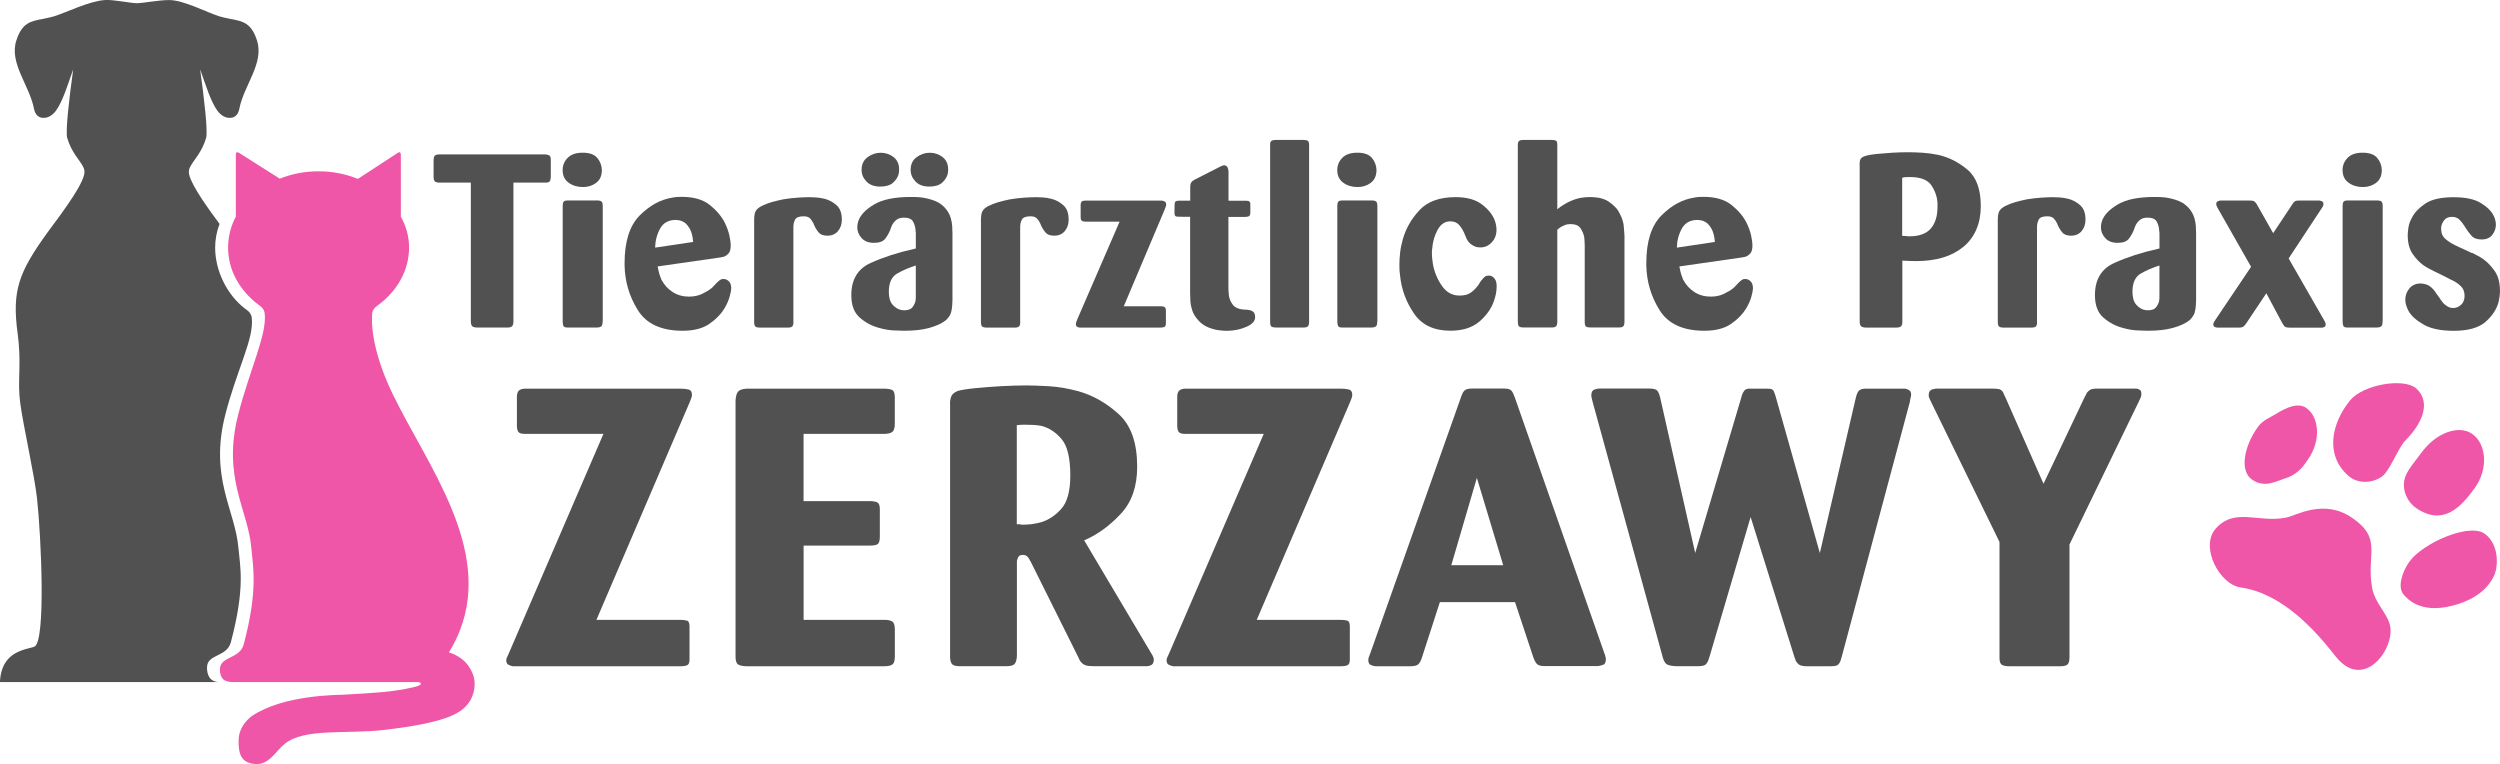 <?xml version="1.0" encoding="UTF-8"?>
<svg id="icon" xmlns="http://www.w3.org/2000/svg" viewBox="0 0 481.17 147.07">
  <defs>
    <style>
      .cls-1, .cls-2 {
        fill: #ef56a7;
      }

      .cls-1, .cls-2, .cls-3 {
        stroke-width: 0px;
      }

      .cls-2 {
        fill-rule: evenodd;
      }

      .cls-3 {
        fill: #515151;
      }
    </style>
  </defs>
  <g>
    <path class="cls-2" d="M478.17,102.69c2,1.39,2.71,4.2,2.27,6.78-.21,1.26-1.67,5.45-8.6,7.15-6.07,1.49-8.53-1.37-9.28-2.26-1.08-1.3-.34-4.13,1.16-6.24,2.52-3.56,11.46-7.5,14.44-5.43h0Z"/>
    <path class="cls-2" d="M452.71,99.67c-5.43-3.74-10.69-.46-12.7-.05-5.3,1.08-9.85-2.02-13.54,2.1-3.13,3.5.7,10.76,4.75,11.34,7.93,1.12,14.23,8.04,18.28,13.24,5.33,6.85,11.44-1.31,10.52-5.84-.49-2.39-2.95-4.36-3.47-7.34-1.15-6.58,2.06-9.38-3.83-13.45h0Z"/>
    <path class="cls-2" d="M475.8,83.5c2.65,1.8,3.26,6.6.51,10.43-2.71,3.77-6.12,7.35-11.27,3.86-1.53-1.04-2.75-3.18-2.25-5.51.37-1.7,2.06-3.48,3.22-5.1,2.75-3.83,7.14-5.48,9.79-3.69h0Z"/>
    <path class="cls-2" d="M465.05,74.77c-2.4-2.12-10.24-.73-12.69,2.24-3.52,4.26-5.04,10.46-.37,14.58,1.39,1.23,3.89,1.7,6.25.28,1.73-1.04,3.15-5.49,4.8-7.18,4.02-4.12,4.41-7.8,2.01-9.92h0Z"/>
    <path class="cls-2" d="M443.87,78.52c2.48,1.67,2.94,6.23.32,9.95-.57.81-1.7,2.76-4.3,3.58-1.9.6-4.01,1.91-6.42.28-2.48-1.67-1.58-6.44,1.09-10.14.96-1.33,2.23-1.75,3.43-2.49,2.14-1.32,4.3-2.26,5.89-1.19h0Z"/>
  </g>
  <path class="cls-3" d="M39.85,128.43c0-2.56,3.82-1.94,4.58-4.81,2.82-10.62,1.76-14.63,1.46-18.16-.62-7.31-5.64-13.48-2.53-25.63,2.25-8.8,5.6-14.69,5.09-18.71-.12-.98-.93-1.45-1.27-1.7-3.54-2.69-5.77-7.39-5.77-11.73,0-1.6.29-3.14.85-4.59-2.03-2.74-5.24-7.14-5.82-9.38-.02-.07-.04-.14-.05-.21-.11-.69.04-1,.14-1.23.02-.05.05-.11.07-.16.63-1.29,2.24-2.73,3.07-5.56.37-1.26-.38-7.63-1.15-13.22,1.11,3.12,2.03,6.18,3.31,7.95.69.95,1.6,1.43,2.39,1.39.86.04,1.61-.51,1.84-1.72.87-4.55,4.81-8.77,3.41-13.15-1.1-3.44-2.76-3.73-5.12-4.17-.7-.13-1.42-.3-2.15-.5C39.92,2.42,35.4.05,32.65.01c-1.88-.03-5.11.6-6.33.61-1.22-.01-4.56-.74-6.18-.61-3.06.23-7.42,2.41-9.73,3.13-.73.19-1.45.37-2.15.5-2.36.44-4.02.73-5.12,4.17-1.4,4.37,2.54,8.6,3.41,13.15.23,1.21.99,1.76,1.84,1.72.79.04,1.7-.44,2.39-1.39,1.28-1.77,2.21-4.83,3.31-7.95-.77,5.59-1.52,11.96-1.15,13.22.82,2.82,2.44,4.27,3.07,5.56.03.05.05.11.07.16.1.23.25.54.14,1.23-.01.07-.03.13-.05.21-.7,2.76-5.41,8.79-6.99,10.97-5.61,7.76-6.9,11.26-5.78,19.53.07.55.13,1.07.18,1.58.46,4.87-.21,7.79.3,11.66.3,2.3.99,5.76,1.66,9.22.67,3.47,1.33,6.94,1.59,9.26.78,7.1,1.74,27.47-.5,28.52-.42.2-1.43.33-2.53.74-1.84.68-3.95,2.16-4.11,6.08h42.2c-1.92-.04-2.35-1.5-2.35-2.85Z"/>
  <g>
    <path class="cls-3" d="M98.82,35.15v26.66c0,.41-.07.72-.21.92-.14.21-.45.31-.92.31h-5.8c-.5,0-.84-.09-1.01-.26-.17-.17-.26-.51-.26-1.01v-26.62h-5.99c-.41,0-.71-.07-.9-.21-.19-.14-.28-.46-.28-.97v-3.11c0-.35.06-.62.19-.83.12-.2.42-.31.9-.31h20.34c.31,0,.58.06.8.17.22.11.33.4.33.87v3.21c0,.31-.05.59-.14.83-.09.24-.41.35-.94.35h-6.09Z"/>
    <path class="cls-3" d="M114.74,35.2c-.74.54-1.58.8-2.53.8-1.07,0-1.99-.27-2.76-.83-.77-.55-1.16-1.36-1.16-2.43,0-.91.32-1.7.97-2.36.64-.66,1.61-.99,2.9-.99s2.22.33,2.78.99.87,1.43.9,2.31c0,1.13-.37,1.97-1.11,2.5ZM115.99,61.86c0,.5-.09.83-.28.97-.19.14-.49.21-.9.21h-5.57c-.44,0-.71-.1-.8-.31-.09-.2-.14-.48-.14-.83v-22.28c0-.35.05-.61.17-.78.11-.17.38-.26.83-.26h5.57c.44,0,.74.07.9.21.16.14.24.43.24.87v22.18Z"/>
    <path class="cls-3" d="M126.57,51.29c.06.28.13.61.21.97.08.36.2.73.35,1.11.03.09.06.18.09.26.03.08.06.15.09.21.54,1.01,1.26,1.8,2.17,2.38.91.58,1.95.87,3.12.87.94,0,1.79-.17,2.52-.52s1.36-.72,1.86-1.13c.06-.06.13-.13.21-.21s.15-.15.21-.21c.31-.35.57-.61.75-.78.19-.17.36-.31.52-.4.09-.06.19-.1.28-.12.09-.02.2-.02.33-.02.38,0,.71.15,1.01.45.3.3.45.75.45,1.35,0,.31-.1.85-.31,1.6-.21.75-.56,1.54-1.06,2.36-.66,1.07-1.62,2.04-2.88,2.9-1.26.86-2.96,1.3-5.1,1.3-4.09,0-6.96-1.31-8.61-3.94-1.65-2.63-2.51-5.51-2.57-8.66v-.42c0-4.15.97-7.2,2.9-9.16,1.94-1.95,4.05-3.1,6.35-3.45.31-.06.62-.1.92-.12.3-.02.59-.02.87-.02,2.26,0,4.05.52,5.36,1.56,1.3,1.04,2.27,2.19,2.9,3.44.41.85.7,1.66.87,2.43.17.77.26,1.39.26,1.86,0,.75-.13,1.28-.4,1.58-.27.3-.56.51-.87.64-.13.03-.24.06-.35.07-.11.02-.21.04-.31.07l-12.18,1.75ZM133.41,46.57c-.09-1.1-.31-1.94-.64-2.52-.33-.58-.68-1-1.06-1.25-.35-.22-.68-.35-.99-.4-.32-.05-.54-.07-.66-.07-1.38,0-2.38.55-3,1.65-.61,1.1-.94,2.33-.97,3.68l7.31-1.09Z"/>
    <path class="cls-3" d="M152.71,62.01c0,.41-.08.68-.24.83-.16.14-.42.21-.8.21h-5.43c-.41,0-.69-.07-.85-.21-.16-.14-.24-.43-.24-.87v-19.59c0-.79.09-1.36.28-1.72.19-.36.55-.68,1.08-.97.6-.31,1.26-.57,1.98-.78.72-.2,1.46-.38,2.22-.54.97-.16,1.91-.27,2.81-.33.9-.06,1.66-.09,2.29-.09.28,0,.7.02,1.25.05.55.03,1.12.13,1.72.28.82.22,1.57.63,2.24,1.23.68.6,1.01,1.53,1.01,2.78,0,.85-.24,1.57-.73,2.17-.49.6-1.17.9-2.05.9-.79,0-1.35-.21-1.7-.64-.35-.42-.65-.92-.9-1.49,0-.03,0-.05-.02-.07-.02-.02-.02-.04-.02-.07-.19-.41-.42-.76-.68-1.04-.27-.28-.68-.42-1.25-.42-.88,0-1.43.21-1.65.64-.22.42-.33.9-.33,1.44v18.31Z"/>
    <path class="cls-3" d="M183.29,57.99v.52c0,.19-.02.38-.05.57-.03.35-.09.69-.19,1.04-.09.35-.27.68-.52.99-.09.13-.21.25-.33.38-.13.13-.28.25-.47.38-.66.47-1.63.89-2.9,1.25-1.27.36-2.9.54-4.88.54-.44,0-1.11-.02-2.01-.07-.9-.05-1.83-.21-2.81-.5-1.32-.35-2.53-.99-3.63-1.94s-1.65-2.39-1.65-4.34c0-3.02,1.25-5.09,3.75-6.21,2.5-1.12,5.25-2.01,8.24-2.67.09-.03.17-.05.24-.07.06-.02.13-.02.19-.02v-2.95c0-.17-.02-.34-.05-.5-.03-.63-.19-1.2-.47-1.72s-.87-.78-1.75-.78c-.63,0-1.12.14-1.46.42-.35.28-.61.6-.8.94-.06.16-.13.3-.19.42-.06.13-.11.25-.14.38,0,.03,0,.06-.02.07-.02.02-.02.04-.02.07-.25.63-.58,1.21-.99,1.75-.41.54-1.13.8-2.17.8s-1.83-.31-2.38-.92c-.55-.61-.83-1.31-.83-2.1,0-.19.02-.38.05-.57.03-.19.08-.38.14-.57.38-1.16,1.38-2.23,3.02-3.21,1.64-.98,4-1.46,7.08-1.46.38,0,.77,0,1.18.02.41.02.82.06,1.23.12.54.09,1.06.22,1.58.38.52.16,1,.36,1.44.61.63.41,1.12.87,1.49,1.37.36.5.62,1.02.78,1.56.16.54.25,1.05.28,1.56.03.5.05.96.05,1.37v13.07ZM173.05,32.56v.09c0,.13,0,.26-.02.4s-.04.29-.07.45c-.16.6-.51,1.15-1.06,1.65-.55.5-1.38.76-2.48.76-1.16,0-2.05-.33-2.67-.99s-.92-1.4-.92-2.22c0-1.07.38-1.89,1.16-2.45.77-.57,1.61-.85,2.52-.85s1.72.27,2.43.8c.71.54,1.08,1.29,1.11,2.27v.09ZM176.26,51.1c-1.29.41-2.48.92-3.56,1.53-1.08.61-1.63,1.79-1.63,3.52,0,1.13.25,1.97.75,2.52.5.55,1.07.89,1.7,1.01.09,0,.18,0,.26.02.08.02.17.02.26.02.76,0,1.28-.2,1.58-.59.3-.39.5-.81.59-1.25.03-.19.05-.38.05-.57v-6.23ZM182.49,32.56v.09c0,.13,0,.26-.02.4-.02.14-.04.29-.07.45-.16.6-.51,1.15-1.06,1.65-.55.5-1.38.76-2.48.76-1.17,0-2.05-.33-2.67-.99s-.92-1.4-.92-2.22c0-1.07.38-1.89,1.16-2.45.77-.57,1.61-.85,2.52-.85s1.72.27,2.43.8c.71.54,1.08,1.29,1.11,2.27v.09Z"/>
    <path class="cls-3" d="M196.36,62.01c0,.41-.08.68-.24.83-.16.14-.42.21-.8.21h-5.43c-.41,0-.69-.07-.85-.21-.16-.14-.24-.43-.24-.87v-19.59c0-.79.09-1.36.28-1.72.19-.36.55-.68,1.08-.97.6-.31,1.26-.57,1.98-.78.72-.2,1.46-.38,2.22-.54.97-.16,1.91-.27,2.81-.33.9-.06,1.66-.09,2.29-.09.28,0,.7.02,1.25.05.55.03,1.12.13,1.72.28.82.22,1.57.63,2.24,1.23.68.6,1.01,1.53,1.01,2.78,0,.85-.24,1.57-.73,2.17-.49.6-1.17.9-2.05.9-.79,0-1.35-.21-1.7-.64-.35-.42-.65-.92-.9-1.49,0-.03,0-.05-.02-.07-.02-.02-.02-.04-.02-.07-.19-.41-.42-.76-.68-1.04-.27-.28-.68-.42-1.25-.42-.88,0-1.43.21-1.65.64-.22.42-.33.9-.33,1.44v18.31Z"/>
    <path class="cls-3" d="M216.28,58.94h7.08c.38,0,.64.06.8.17.16.11.24.37.24.78v2.27c0,.41-.09.66-.26.75-.17.09-.43.14-.78.14h-15.57c-.06,0-.13-.02-.19-.05-.13,0-.24-.05-.35-.14-.11-.09-.17-.25-.17-.47v-.09c0-.06.02-.15.05-.26.03-.11.11-.32.24-.64l8.12-18.74h-6.56c-.35,0-.59-.06-.73-.19-.14-.12-.21-.36-.21-.71v-2.45c.06-.35.18-.55.35-.61.17-.06.37-.09.59-.09h14.65c.08,0,.17.02.26.05.16.03.3.09.42.19.12.09.19.27.19.52v.14c-.03.09-.06.19-.09.28s-.09.27-.19.52l-7.88,18.64Z"/>
    <path class="cls-3" d="M236.43,41.71v13.54c0,.22,0,.47.02.76.02.28.04.57.07.85.09.66.35,1.27.78,1.82.42.55,1.19.86,2.29.92h.33c.12,0,.25.02.38.05.31.03.61.14.87.33.27.19.4.55.4,1.09,0,.72-.55,1.33-1.65,1.82-1.1.49-2.31.75-3.63.78h-.28c-.38,0-.87-.04-1.49-.12-.61-.08-1.27-.26-1.96-.54-.32-.12-.64-.3-.97-.52-.33-.22-.64-.49-.92-.8-.35-.38-.62-.75-.83-1.11-.21-.36-.35-.73-.45-1.11-.16-.5-.25-1.01-.28-1.51-.03-.5-.05-.99-.05-1.46v-14.77h-.99c-.38,0-.72,0-1.01-.02-.3-.02-.48-.02-.54-.02-.22-.03-.35-.12-.4-.26-.05-.14-.07-.32-.07-.54,0-1.01.02-1.61.05-1.82.03-.2.16-.34.38-.4h.05s.2-.05.52-.05h2.03v-2.45c0-.35.02-.61.07-.78.05-.17.15-.34.31-.5.06-.06.14-.12.24-.17s.19-.1.28-.17l4.81-2.45c.12-.06.26-.13.4-.19.14-.06.28-.09.4-.09.25,0,.44.08.57.24.12.16.2.35.24.57.03.09.05.2.05.31v5.69h3.16c.31,0,.55.02.71.07.16.05.27.2.33.45v1.75c0,.38-.09.61-.26.71-.17.09-.43.14-.78.14h-3.16Z"/>
    <path class="cls-3" d="M244.45,27.93c0-.44.09-.72.28-.83.19-.11.47-.17.85-.17h5.29c.38,0,.65.06.83.17.17.11.26.39.26.83v33.98c0,.41-.07.7-.21.87-.14.17-.43.26-.87.26h-5.24c-.41,0-.71-.05-.9-.17-.19-.11-.28-.4-.28-.87V27.93Z"/>
    <path class="cls-3" d="M263.83,35.2c-.74.54-1.58.8-2.53.8-1.07,0-1.99-.27-2.76-.83-.77-.55-1.16-1.36-1.16-2.43,0-.91.32-1.7.97-2.36.64-.66,1.61-.99,2.9-.99s2.22.33,2.78.99.87,1.43.9,2.31c0,1.13-.37,1.97-1.11,2.5ZM265.08,61.86c0,.5-.09.83-.28.97-.19.14-.49.21-.9.21h-5.57c-.44,0-.71-.1-.8-.31-.09-.2-.14-.48-.14-.83v-22.28c0-.35.05-.61.17-.78.11-.17.38-.26.83-.26h5.57c.44,0,.74.07.9.21.16.14.24.43.24.87v22.18Z"/>
    <path class="cls-3" d="M282,45.32c-.05-.11-.09-.21-.12-.31-.25-.6-.58-1.15-.99-1.65-.41-.5-.99-.76-1.75-.76-1.04,0-1.86.55-2.45,1.65-.6,1.1-.94,2.31-1.04,3.63-.03.13-.05.26-.05.4v.4c0,.35.01.7.05,1.06.03.36.08.73.14,1.11.28,1.51.86,2.9,1.72,4.15.87,1.26,2.01,1.89,3.42,1.89.91,0,1.63-.19,2.15-.57.52-.38.95-.8,1.3-1.27.09-.13.18-.24.26-.35.08-.11.15-.23.21-.35.06-.09.12-.19.19-.28.06-.09.14-.19.24-.28.16-.22.33-.4.52-.54.19-.14.42-.21.71-.21.06,0,.13,0,.21.02.08.02.15.02.21.02.28.09.54.3.78.61.24.31.35.8.35,1.46,0,.44-.05.9-.14,1.39-.09.49-.24.98-.42,1.49-.5,1.42-1.43,2.71-2.78,3.87-1.35,1.16-3.21,1.75-5.57,1.75-3.15,0-5.47-1.09-6.98-3.28-1.51-2.19-2.41-4.6-2.69-7.24-.06-.38-.1-.75-.12-1.11-.02-.36-.02-.72-.02-1.06,0-.72.05-1.5.14-2.34.09-.83.27-1.69.52-2.57.57-2.04,1.63-3.91,3.19-5.59s3.88-2.52,6.96-2.52c2.14,0,3.81.46,5.03,1.37,1.21.91,2.04,1.92,2.48,3.02.12.31.22.64.28.97.06.33.09.64.09.92,0,.98-.31,1.79-.92,2.43-.61.65-1.34.97-2.19.97-.19,0-.39-.02-.59-.05-.21-.03-.43-.11-.68-.24-.28-.13-.56-.32-.83-.59-.27-.27-.5-.64-.68-1.11-.03-.09-.07-.2-.12-.31Z"/>
    <path class="cls-3" d="M305,47.19c0-.22,0-.46-.02-.73-.02-.27-.04-.54-.07-.83-.13-.63-.37-1.2-.73-1.72s-1-.78-1.91-.78c-.41,0-.77.06-1.08.19-.32.13-.6.27-.85.42-.13.09-.24.18-.35.26-.11.08-.2.15-.26.21v17.74c0,.44-.09.73-.26.87-.17.14-.43.21-.78.21h-5.43c-.5,0-.82-.09-.94-.26-.13-.17-.19-.46-.19-.87V27.88c0-.38.09-.63.26-.76.17-.13.43-.19.78-.19h5.43c.41,0,.7.05.87.14.17.09.26.36.26.8v12.41c.16-.12.34-.27.54-.42.21-.16.45-.31.73-.47.57-.38,1.27-.72,2.1-1.01.83-.3,1.83-.45,3-.45.44,0,.94.04,1.49.12.55.08,1.11.26,1.68.54.31.19.63.41.94.66.31.25.63.55.94.9.16.19.29.39.4.59s.21.4.31.59c.38.75.6,1.48.66,2.17.06.69.11,1.31.14,1.84v16.61c0,.35-.06.61-.19.8-.13.19-.42.28-.9.28h-5.43c-.41,0-.7-.05-.87-.17-.17-.11-.26-.4-.26-.87v-14.82Z"/>
    <path class="cls-3" d="M323.22,51.29c.06.28.13.61.21.97.08.36.2.73.35,1.11.03.09.06.18.09.26.03.08.06.15.09.21.54,1.01,1.26,1.8,2.17,2.38.91.58,1.95.87,3.12.87.94,0,1.79-.17,2.52-.52s1.36-.72,1.86-1.13c.06-.06.13-.13.21-.21s.15-.15.21-.21c.31-.35.57-.61.75-.78.19-.17.36-.31.52-.4.09-.06.19-.1.28-.12.09-.02.2-.02.33-.02.38,0,.71.15,1.01.45.3.3.45.75.45,1.35,0,.31-.1.85-.31,1.6-.21.75-.56,1.54-1.06,2.36-.66,1.07-1.62,2.04-2.88,2.9-1.26.86-2.96,1.3-5.1,1.3-4.09,0-6.96-1.31-8.61-3.94-1.65-2.63-2.51-5.51-2.57-8.66v-.42c0-4.15.97-7.2,2.9-9.16,1.94-1.95,4.05-3.1,6.35-3.45.31-.06.62-.1.92-.12.3-.02.59-.02.87-.02,2.26,0,4.05.52,5.36,1.56,1.3,1.04,2.27,2.19,2.9,3.44.41.85.7,1.66.87,2.43.17.77.26,1.39.26,1.86,0,.75-.13,1.28-.4,1.58-.27.3-.56.51-.87.64-.13.03-.24.06-.35.07-.11.02-.21.04-.31.07l-12.18,1.75ZM330.06,46.57c-.09-1.1-.31-1.94-.64-2.52-.33-.58-.68-1-1.06-1.25-.35-.22-.68-.35-.99-.4-.32-.05-.54-.07-.66-.07-1.38,0-2.38.55-3,1.65-.61,1.1-.94,2.33-.97,3.68l7.31-1.09Z"/>
    <path class="cls-3" d="M357.91,31.66c0-.53.08-.91.24-1.13.16-.22.46-.39.9-.52.47-.16,1.19-.28,2.15-.38.96-.09,1.97-.17,3.04-.24.53-.03,1.06-.05,1.58-.07.52-.02,1-.02,1.44-.02.79,0,1.68.03,2.69.09s2.04.2,3.12.42c2.04.47,3.92,1.42,5.62,2.86,1.7,1.43,2.55,3.77,2.55,7.01s-1.11,5.97-3.33,7.81c-2.22,1.84-5.25,2.76-9.08,2.76-.35,0-.72,0-1.13-.02-.41-.02-.93-.04-1.56-.07v11.8c0,.41-.09.69-.26.85-.17.16-.48.24-.92.24h-5.76c-.41,0-.72-.07-.94-.21s-.33-.46-.33-.97v-30.2ZM366.12,45.39c.16,0,.3,0,.42.02.12.02.25.02.38.02.09.03.19.05.28.05h.33c1.86,0,3.22-.5,4.08-1.49.87-.99,1.3-2.4,1.3-4.22v-.61c-.06-1.26-.46-2.42-1.18-3.49-.72-1.07-2.12-1.6-4.2-1.6-.28,0-.54,0-.76.02-.22.02-.44.06-.66.12v11.19Z"/>
    <path class="cls-3" d="M392.07,62.01c0,.41-.08.68-.24.83-.16.14-.42.21-.8.21h-5.43c-.41,0-.69-.07-.85-.21-.16-.14-.24-.43-.24-.87v-19.59c0-.79.09-1.36.28-1.72.19-.36.55-.68,1.08-.97.6-.31,1.26-.57,1.98-.78.72-.2,1.46-.38,2.22-.54.97-.16,1.91-.27,2.81-.33.9-.06,1.66-.09,2.29-.09.28,0,.7.02,1.25.05.55.03,1.12.13,1.72.28.82.22,1.57.63,2.24,1.23.68.6,1.01,1.53,1.01,2.78,0,.85-.24,1.57-.73,2.17-.49.6-1.17.9-2.05.9-.79,0-1.35-.21-1.7-.64-.35-.42-.65-.92-.9-1.49,0-.03,0-.05-.02-.07-.02-.02-.02-.04-.02-.07-.19-.41-.42-.76-.68-1.04-.27-.28-.68-.42-1.25-.42-.88,0-1.43.21-1.65.64-.22.42-.33.9-.33,1.44v18.31Z"/>
    <path class="cls-3" d="M422.65,57.99v.52c0,.19-.02.38-.05.57-.03.35-.09.69-.19,1.04-.09.35-.27.68-.52.99-.09.13-.21.25-.33.38-.13.13-.28.25-.47.38-.66.47-1.63.89-2.9,1.25-1.27.36-2.9.54-4.88.54-.44,0-1.11-.02-2.01-.07-.9-.05-1.83-.21-2.81-.5-1.32-.35-2.53-.99-3.63-1.94s-1.65-2.39-1.65-4.34c0-3.02,1.25-5.09,3.75-6.21,2.5-1.12,5.25-2.01,8.24-2.67.09-.03.17-.05.24-.07.06-.02.13-.02.19-.02v-2.95c0-.17-.02-.34-.05-.5-.03-.63-.19-1.2-.47-1.72s-.87-.78-1.75-.78c-.63,0-1.12.14-1.46.42-.35.28-.61.6-.8.94-.06.16-.13.3-.19.42-.06.13-.11.25-.14.38,0,.03,0,.06-.02.07-.02.02-.02.04-.02.07-.25.63-.58,1.21-.99,1.75-.41.54-1.13.8-2.17.8s-1.83-.31-2.38-.92c-.55-.61-.83-1.31-.83-2.1,0-.19.02-.38.05-.57.03-.19.08-.38.14-.57.38-1.16,1.38-2.23,3.02-3.21,1.64-.98,4-1.46,7.08-1.46.38,0,.77,0,1.18.02.41.02.82.06,1.23.12.54.09,1.06.22,1.58.38.52.16,1,.36,1.44.61.63.41,1.12.87,1.49,1.37.36.5.62,1.02.78,1.56.16.54.25,1.05.28,1.56.03.5.05.96.05,1.37v13.07ZM415.62,51.1c-1.29.41-2.48.92-3.56,1.53-1.08.61-1.63,1.79-1.63,3.52,0,1.13.25,1.97.75,2.52.5.55,1.07.89,1.7,1.01.09,0,.18,0,.26.02.08.02.17.02.26.02.76,0,1.28-.2,1.58-.59.3-.39.5-.81.59-1.25.03-.19.05-.38.05-.57v-6.23Z"/>
    <path class="cls-3" d="M436.2,56.44l-3.78,5.66c-.13.19-.24.34-.33.45-.09.11-.17.2-.24.26-.13.09-.25.16-.38.19-.13.03-.32.05-.57.05h-4.2c-.06,0-.13-.02-.19-.05-.13,0-.24-.05-.35-.14-.11-.09-.17-.24-.17-.42,0-.16.04-.31.12-.45.08-.14.17-.27.26-.4l6.89-10.24-6.28-11.04c-.13-.22-.22-.39-.28-.52-.06-.13-.11-.25-.14-.38v-.14c0-.22.05-.37.17-.45.11-.08.23-.13.35-.17.09-.03.17-.05.24-.05h5.66c.31,0,.55.02.71.07.16.05.3.15.42.31.06.06.13.14.19.24.06.09.13.21.19.33l3.02,5.33,3.54-5.33c.09-.16.18-.29.26-.4.08-.11.15-.2.21-.26.13-.13.26-.2.4-.24.14-.03.35-.05.64-.05h3.85c.08,0,.15.02.21.05.16.03.29.09.4.17.11.08.17.23.17.45,0,.13-.03.26-.09.4-.06.14-.17.32-.33.54l-6.28,9.53,6.8,11.85c.09.16.17.31.24.45.06.14.09.28.09.4,0,.22-.06.37-.19.45-.13.08-.27.13-.42.17h-6.23c-.28,0-.51-.02-.68-.05-.17-.03-.32-.11-.45-.24-.06-.09-.13-.19-.19-.28-.06-.09-.14-.22-.24-.38l-3.02-5.66Z"/>
    <path class="cls-3" d="M457.32,35.2c-.74.54-1.58.8-2.53.8-1.07,0-1.99-.27-2.76-.83-.77-.55-1.16-1.36-1.16-2.43,0-.91.32-1.7.97-2.36.64-.66,1.61-.99,2.9-.99s2.22.33,2.78.99.87,1.43.9,2.31c0,1.13-.37,1.97-1.11,2.5ZM458.57,61.86c0,.5-.09.83-.28.97-.19.14-.49.21-.9.21h-5.57c-.44,0-.71-.1-.8-.31-.09-.2-.14-.48-.14-.83v-22.28c0-.35.05-.61.17-.78.11-.17.38-.26.83-.26h5.57c.44,0,.74.07.9.21.16.14.24.43.24.87v22.18Z"/>
    <path class="cls-3" d="M475.79,48.65c.28.16.61.33.99.52.38.19.77.42,1.18.71.79.57,1.52,1.33,2.19,2.29.68.96,1.01,2.23,1.01,3.8,0,.35-.02.71-.07,1.09-.05.38-.12.76-.21,1.13-.38,1.38-1.22,2.64-2.52,3.78-1.31,1.13-3.34,1.7-6.11,1.7-2.42,0-4.33-.39-5.71-1.16-1.38-.77-2.36-1.63-2.93-2.57-.22-.41-.39-.8-.5-1.18-.11-.38-.17-.72-.17-1.04,0-.85.27-1.59.8-2.22.53-.63,1.26-.94,2.17-.94.31,0,.69.07,1.13.21.44.14.9.48,1.37,1.01.03.06.08.13.14.19.06.06.12.14.19.24.03.06.09.17.19.31.09.14.2.29.33.45.12.16.24.31.33.45.09.14.16.24.19.31.06.09.14.2.24.31.09.11.19.23.28.35.22.22.49.42.8.61.31.19.68.28,1.08.28.54,0,1.03-.2,1.49-.61.46-.41.68-.97.68-1.7,0-.66-.16-1.2-.47-1.6-.32-.41-.79-.8-1.42-1.18-.25-.12-.54-.27-.85-.42-.31-.16-.64-.33-.99-.52l-2.03-.99c-.28-.13-.61-.29-.99-.5-.38-.2-.75-.43-1.13-.68-.79-.57-1.5-1.31-2.12-2.22-.63-.91-.94-2.12-.94-3.63,0-.35.05-.83.14-1.46.09-.63.33-1.27.71-1.94.5-.97,1.36-1.86,2.57-2.67,1.21-.8,3.01-1.2,5.4-1.2s4.11.39,5.33,1.16c1.23.77,2.04,1.61,2.45,2.52.13.28.22.56.28.83.06.27.09.53.09.78,0,.69-.23,1.34-.68,1.94s-1.14.9-2.05.9-1.53-.24-1.96-.71c-.42-.47-.81-.99-1.16-1.56-.06-.09-.12-.19-.17-.28-.05-.09-.1-.17-.17-.24-.25-.41-.55-.77-.9-1.09-.35-.31-.8-.47-1.37-.47-.66,0-1.16.21-1.49.64-.33.42-.53.89-.59,1.39v.24c0,.85.28,1.51.83,1.98.55.47,1.16.87,1.82,1.18.13.06.24.12.35.17.11.05.23.1.35.17l2.55,1.18Z"/>
  </g>
  <g>
    <path class="cls-3" d="M114.78,119.3h16.12c.55,0,1,.05,1.32.15.33.1.49.48.49,1.14v6.36c0,.61-.16.97-.49,1.1-.33.13-.77.19-1.32.19h-32.17c-.3-.05-.59-.15-.87-.3s-.42-.43-.42-.83v-.08c0-.1.03-.23.08-.38.05-.15.18-.43.38-.83l18.24-42.31h-15.14c-.66,0-1.07-.14-1.25-.42-.18-.28-.26-.67-.26-1.17v-5.53c0-.55.12-.96.38-1.21s.68-.38,1.29-.38h29.75c.55,0,1.07.05,1.55.15.48.1.72.45.72,1.06,0,.2-.05.43-.15.68-.1.25-.2.5-.3.76l-17.94,41.86Z"/>
    <path class="cls-3" d="M154.67,104.99v14.31h15.59c.61,0,1.08.1,1.44.3.35.2.53.73.53,1.59v5.15c0,.76-.14,1.26-.42,1.51-.28.25-.82.38-1.63.38h-26.49c-.66,0-1.17-.1-1.55-.3-.38-.2-.57-.71-.57-1.51v-49.35c.05-.81.21-1.38.49-1.7.28-.33.84-.52,1.7-.57h26.34c.66,0,1.17.08,1.55.23.38.15.57.63.57,1.44v5.09c0,.85-.18,1.38-.53,1.61-.35.23-.88.34-1.59.34h-15.44v12.94h12.79c.55,0,1.01.08,1.36.23.35.15.53.58.53,1.29v5.3c0,.81-.15,1.3-.45,1.48-.3.18-.81.26-1.51.26h-12.72Z"/>
    <path class="cls-3" d="M182.83,77.67c.05-.81.19-1.36.42-1.67.23-.3.59-.55,1.1-.76.71-.2,1.83-.38,3.37-.53s3.17-.28,4.88-.38c.86-.05,1.71-.09,2.57-.11.86-.02,1.64-.04,2.35-.04,1.01,0,2.43.05,4.28.15,1.84.1,3.77.43,5.79.98,2.83.81,5.41,2.28,7.76,4.43,2.35,2.15,3.52,5.51,3.52,10.1,0,3.78-1.05,6.8-3.14,9.04-2.09,2.25-4.38,3.92-6.85,5.03-.05,0-.09.01-.11.04-.03.03-.06.04-.11.04l12.72,21.42c.2.3.35.56.45.76.1.2.18.4.23.61v.23c0,.45-.14.77-.42.95s-.62.26-1.02.26h-10.14c-.71,0-1.24-.06-1.59-.19-.35-.12-.68-.39-.98-.79-.05-.1-.11-.21-.19-.34-.08-.13-.14-.27-.19-.42l-9.16-18.39c-.05-.05-.1-.12-.15-.23-.05-.1-.1-.2-.15-.3-.1-.2-.25-.38-.45-.53-.2-.15-.45-.23-.76-.23-.35,0-.61.09-.76.26-.15.18-.25.39-.3.64-.05.1-.08.21-.08.34v18.28c-.05.71-.2,1.2-.45,1.48-.25.28-.78.42-1.59.42h-9.01c-.61,0-1.05-.1-1.32-.3-.28-.2-.44-.66-.49-1.36v-48.9ZM195.69,100.9h.61c.15.05.28.08.38.08h.38c.5,0,1.03-.04,1.59-.11.55-.08,1.11-.19,1.67-.34,1.41-.4,2.71-1.25,3.9-2.54,1.18-1.29,1.78-3.44,1.78-6.47,0-3.38-.57-5.73-1.7-7.04-1.13-1.31-2.41-2.14-3.82-2.5-.5-.1-1-.16-1.48-.19-.48-.03-.95-.04-1.4-.04h-.76c-.3,0-.68.03-1.14.08v19.07Z"/>
    <path class="cls-3" d="M241.87,119.3h16.12c.55,0,1,.05,1.32.15.33.1.49.48.49,1.14v6.36c0,.61-.16.97-.49,1.1-.33.13-.77.19-1.32.19h-32.17c-.3-.05-.59-.15-.87-.3s-.42-.43-.42-.83v-.08c0-.1.03-.23.08-.38.05-.15.18-.43.38-.83l18.24-42.31h-15.14c-.66,0-1.07-.14-1.25-.42-.18-.28-.26-.67-.26-1.17v-5.53c0-.55.12-.96.38-1.21s.68-.38,1.29-.38h29.75c.55,0,1.07.05,1.55.15.48.1.72.45.72,1.06,0,.2-.05.43-.15.68-.1.25-.2.5-.3.76l-17.94,41.86Z"/>
    <path class="cls-3" d="M291.59,115.89h-14.46l-3.48,10.75c-.2.61-.44,1.02-.72,1.25-.28.23-.77.34-1.48.34h-6.58c-.35,0-.69-.08-1.02-.23-.33-.15-.49-.45-.49-.91v-.08c0-.15.02-.31.08-.49.05-.18.15-.44.3-.79l17.48-49.35s.02-.12.08-.23c.2-.55.44-.92.72-1.1s.74-.27,1.4-.27h5.9c.66,0,1.11.08,1.36.23.25.15.48.48.68.98,0,.05.01.1.04.15.03.05.06.13.11.23l17.33,49.5c.05.1.09.19.11.27.02.08.04.16.04.26.05.1.08.19.08.26v.26c0,.56-.16.9-.49,1.02s-.67.21-1.02.26h-10.22c-.66,0-1.12-.1-1.4-.3-.28-.2-.54-.63-.79-1.29l-3.56-10.75ZM289.32,108.78l-5.07-16.8-4.92,16.8h9.99Z"/>
    <path class="cls-3" d="M336.93,99.54l-7.95,27.02c-.05.1-.09.19-.11.26-.03.08-.04.14-.04.19-.2.5-.43.83-.68.98-.25.15-.71.23-1.36.23h-4.31c-.76-.05-1.3-.16-1.63-.34-.33-.18-.59-.59-.79-1.25l-13.55-49.35c-.05-.25-.1-.47-.15-.64-.05-.18-.08-.37-.08-.57,0-.55.18-.91.53-1.06.35-.15.73-.23,1.13-.23h9.39c.71,0,1.2.09,1.48.27s.52.67.72,1.48l6.74,29.9,8.93-30.12s.01-.1.04-.15c.03-.05.04-.1.04-.15.1-.3.25-.58.45-.83.2-.25.53-.38.98-.38h3.48c.45,0,.77.06.95.19.18.13.31.37.42.72.05.15.1.3.15.45.05.15.1.33.15.53l8.4,29.75,6.89-29.75s.01-.1.04-.15c.03-.05.04-.1.04-.15.15-.61.35-1.02.61-1.25.25-.23.71-.34,1.36-.34h7.49c.25.05.5.15.76.3.25.15.38.43.38.83,0,.1-.01.23-.04.38s-.06.3-.11.45c0,.05-.01.13-.04.23-.03.1-.04.2-.04.3l-13.17,49.27c-.05.1-.09.2-.11.3-.03.1-.04.18-.04.23-.2.51-.43.82-.68.95-.25.13-.63.19-1.14.19h-4.62c-.66,0-1.13-.08-1.44-.23-.3-.15-.58-.45-.83-.91,0-.1-.01-.18-.04-.23-.03-.05-.06-.12-.11-.23l-8.48-27.1Z"/>
    <path class="cls-3" d="M398.31,104.84v21.57c0,.71-.11,1.19-.34,1.44-.23.25-.69.38-1.4.38h-9.99c-.5,0-.92-.09-1.25-.26-.33-.18-.49-.62-.49-1.33v-22.33l-13.09-26.79c-.15-.3-.27-.54-.34-.72-.08-.18-.14-.34-.19-.49v-.3c0-.4.11-.69.34-.87.23-.18.47-.26.72-.26.1-.05.21-.08.34-.08h11.01c.5,0,.9.04,1.17.11.28.08.52.26.72.57.05.15.11.3.19.45.08.15.16.33.26.53l7.34,16.65,7.87-16.58c.1-.2.19-.37.26-.49.08-.12.14-.26.19-.42.25-.3.5-.52.76-.64.25-.12.63-.19,1.13-.19h7.72c.25.05.47.14.64.27.18.13.26.37.26.72v.15c0,.2-.05.42-.15.64-.1.23-.25.54-.45.95l-13.25,27.32Z"/>
  </g>
  <path class="cls-1" d="M91.17,130.23c-.87-2.81-2.9-4.08-4.76-4.67.89-1.45,1.6-2.91,2.16-4.36,6.05-15.79-6.33-31.7-12.9-45.17-3.27-6.71-4.34-12.3-4.03-15.74.09-.98,1.16-1.58,1.21-1.62,3.6-2.69,5.88-6.63,5.88-11.01,0-2.19-.56-4.11-1.58-5.97v-11.98c0-.38-.26-.52-.58-.3l-7.69,5.02c-2.29-.93-4.85-1.46-7.57-1.46s-5.2.51-7.46,1.42l-7.88-4.99c-.32-.21-.58-.07-.58.31v11.98c-.97,1.82-1.49,3.86-1.49,5.98,0,4.34,2.23,8.23,5.77,10.92.34.26,1.15.72,1.27,1.7.5,4.02-2.84,10.72-5.1,19.52-3.11,12.15,1.91,18.31,2.53,25.63.3,3.54,1.36,7.95-1.46,18.57-.76,2.87-4.57,2.25-4.58,4.81,0,1.35.43,2.41,2.35,2.45h35.76c.39,0,1.39.47-.77.98-4.32,1.01-7.89,1.11-13.09,1.43-1.46.09-11.98-.01-18.11,4.14-1.29.96-2.47,2.57-2.54,4.42-.12,3.06.61,4.56,3.09,4.8,2.76.28,3.97-2.42,5.8-3.89,3.84-3.09,11.9-1.79,19.25-2.68,4.48-.54,11.39-1.47,14.5-3.61,2.84-1.95,3.07-5.08,2.59-6.65Z"/>
</svg>